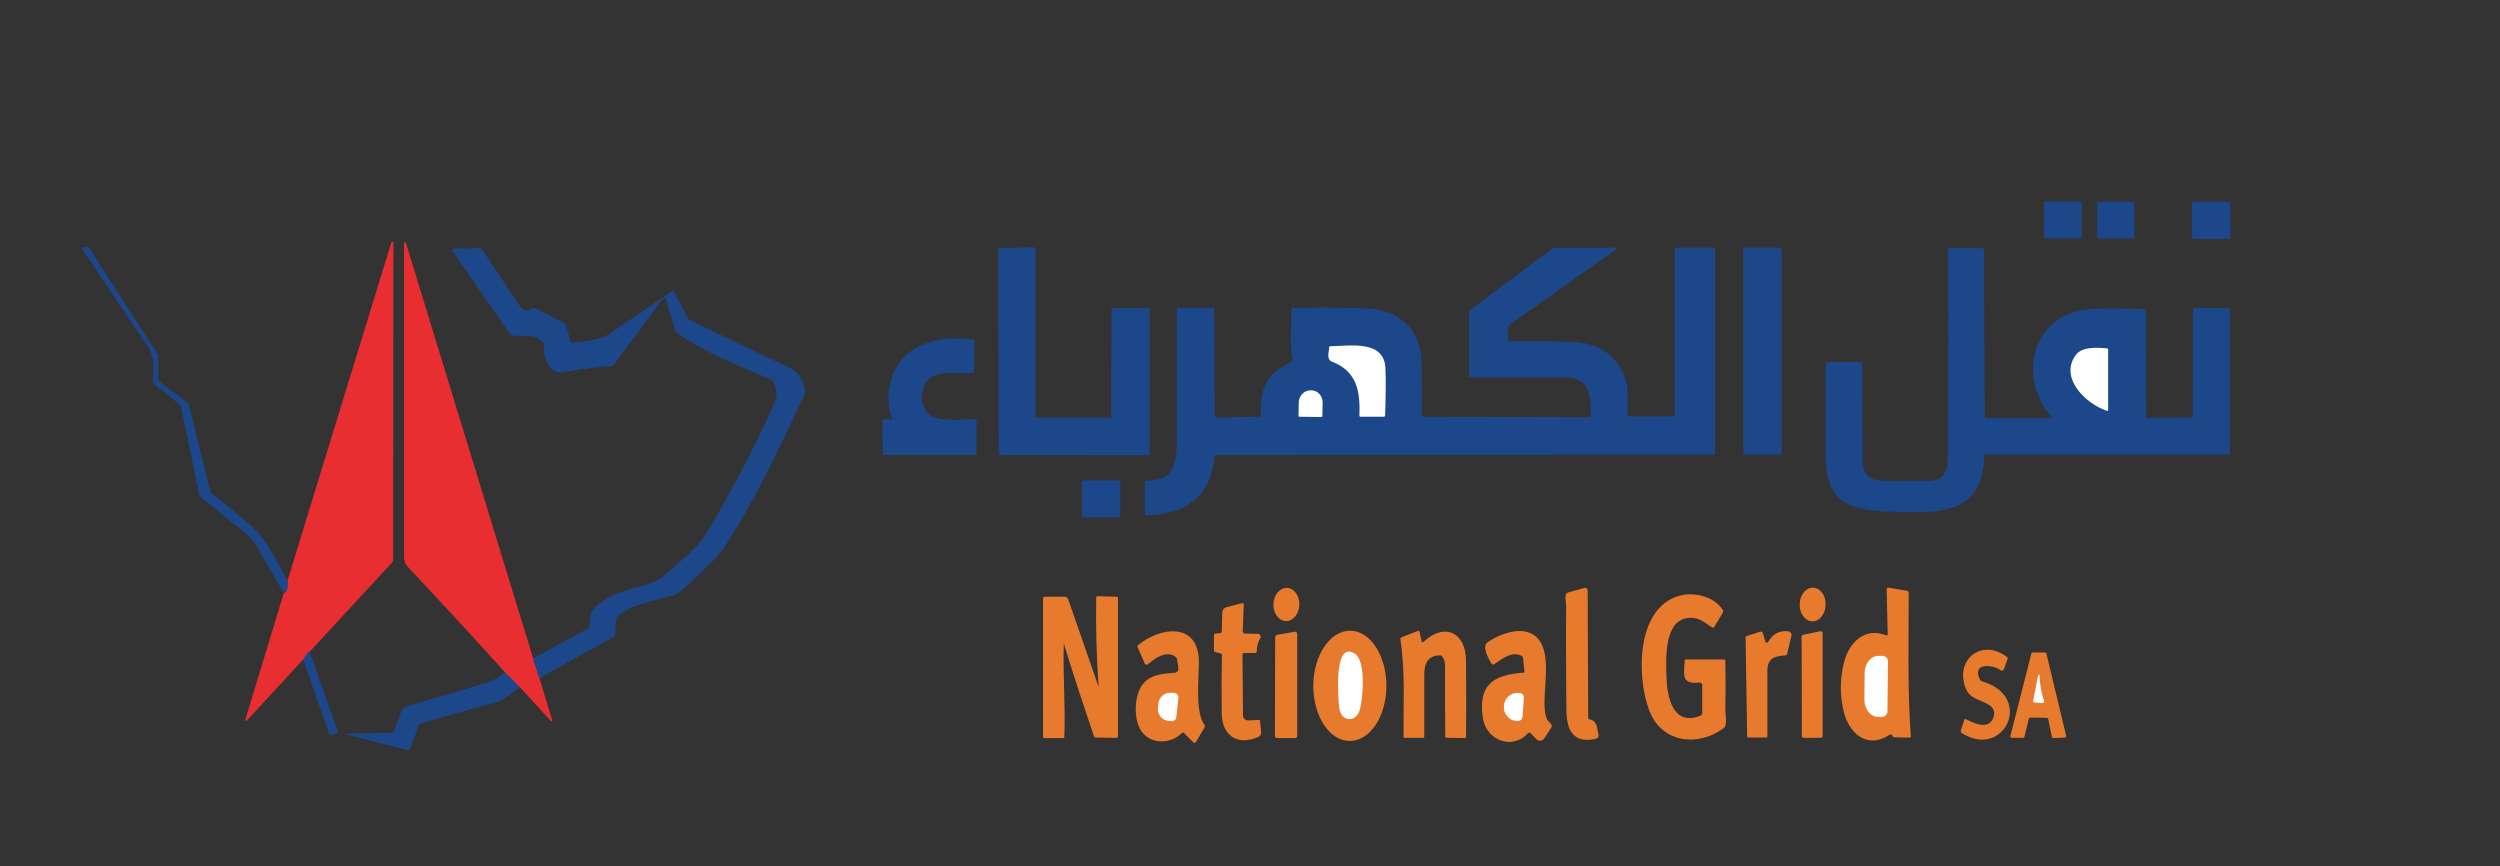 <?xml version="1.0" encoding="utf-8"?>
<!-- Generator: Adobe Illustrator 27.9.0, SVG Export Plug-In . SVG Version: 6.00 Build 0)  -->
<svg version="1.1" id="Layer_1" xmlns="http://www.w3.org/2000/svg" xmlns:xlink="http://www.w3.org/1999/xlink" x="0px" y="0px"
	 viewBox="0 0 964 334" style="enable-background:new 0 0 964 334;" xml:space="preserve">
<rect x="0" y="0" width="964" height="334" fill="#333333" stroke="none"/>
<style type="text/css">
	.st0{fill:none;stroke:#833B5E;stroke-width:2;}
	.st1{fill:#1C488B;}
	.st2{fill:#E92E31;}
	.st3{fill:#E77A2C;}
	.st4{fill:#FFFFFF;}
</style>
<g>
	<path vector-effect="non-scaling-stroke" class="st0" d="M119.4,251.3c-0.5,0-1.3,1-2.4,2.9"/>
	<path vector-effect="non-scaling-stroke" class="st0" d="M109.5,228.6c1.1-0.2,1.6-1.8,1.4-4.7"/>
	<path vector-effect="non-scaling-stroke" class="st0" d="M205.6,253.9l2.4,7.6"/>
	<path vector-effect="non-scaling-stroke" class="st0" d="M200.4,264.9l-5.6-5.6"/>
</g>
<g>
	<path class="st1" d="M788.9,77.7l13.2,0c0.4,0,0.6,0.3,0.6,0.7l0,12.9c0,0.4-0.3,0.6-0.7,0.6l-13.2,0c-0.4,0-0.6-0.3-0.6-0.7
		l0-12.9C788.3,78,788.6,77.7,788.9,77.7z"/>
	<path class="st1" d="M809.2,77.8l13.3,0c0.3,0,0.5,0.2,0.5,0.5l0,13.2c0,0.3-0.2,0.5-0.5,0.5l-13.3,0c-0.3,0-0.5-0.2-0.5-0.5
		l0-13.2C808.7,78,808.9,77.8,809.2,77.8z"/>
	<path class="st1" d="M845.8,77.8l13.6,0c0.3,0,0.6,0.3,0.6,0.6l0,13.1c0,0.3-0.3,0.6-0.6,0.6l-13.6,0c-0.3,0-0.6-0.3-0.6-0.6
		l0-13.1C845.2,78,845.5,77.8,845.8,77.8z"/>
	<path class="st2" d="M119.4,251.3c-0.5,0-1.3,1-2.4,2.9l-21.3,23.1c-1,1.1-1.3,0.9-0.9-0.5l14.7-48.3c1.1-0.2,1.6-1.8,1.4-4.7
		l40-130.3c0.1-0.2,0.3-0.3,0.5-0.3c0.2,0.1,0.3,0.2,0.3,0.4l-0.1,122.3c0,0.4-0.1,0.7-0.4,1L119.4,251.3z"/>
	<path class="st2" d="M205.6,253.9l2.4,7.6l4.8,15.8c0.3,1.1,0.1,1.3-0.7,0.4l-11.6-12.7l-5.6-5.6c-15.5-17.1-27.9-30.5-37-40.1
		c-1.5-1.6-2.1-2.5-2.1-4.9c0-40.3,0-80.5,0-120.6c0-0.2,0.2-0.4,0.4-0.4c0.2,0,0.3,0.1,0.3,0.2L205.6,253.9z"/>
	<path class="st1" d="M110.9,224c0.2,2.9-0.3,4.5-1.4,4.7c-3.6-6.1-7.1-12.2-10.6-18.3c-0.9-1.6-2.1-3-3.6-4.2
		c-6.1-4.9-12.1-9.9-18.1-14.8c-0.2-0.2-0.4-0.4-0.4-0.7l-7-33.9c-0.1-0.3-0.2-0.6-0.5-0.8l-9.4-7.6c-0.7-0.6-1.1-1.5-1-2.5
		c0.4-3.8,0.7-8.3-1.6-11.8c-8.5-12.7-17-25.3-25.5-38c-0.2-0.3-0.1-0.5,0.2-0.7c1.2-0.5,2.1-0.2,2.8,0.9
		c8.6,13.4,17.2,26.7,25.9,40.1c0.2,0.3,0.3,0.6,0.3,1v8.8c0,0.3,0.1,0.6,0.4,0.8l10.8,8.2c0.3,0.2,0.5,0.5,0.6,0.8l8.3,33.5
		c0.1,0.3,0.2,0.5,0.5,0.7c5.5,4.4,10.9,8.9,16.2,13.4C102.9,208.2,107.3,217.8,110.9,224z"/>
	<path class="st1" d="M428.5,160.6l0.1-41.4c0-0.2,0.2-0.4,0.4-0.4h0h13.9c0.2,0,0.4,0.2,0.4,0.4v55.9c0,0.2-0.2,0.4-0.4,0.4
		l-57.4-0.1c-0.2,0-0.4-0.2-0.4-0.4l-0.2-79c0-0.2,0.2-0.4,0.4-0.4l13.6-0.2c0.2,0,0.4,0.2,0.4,0.4c0,0,0,0,0,0v64.8
		c0,0.2,0.2,0.4,0.4,0.4l28.4,0C428.3,161,428.5,160.8,428.5,160.6z"/>
	<path class="st1" d="M548.2,160c0,0.4,0.3,0.7,0.7,0.7l0,0l63.9,0.2c0.4,0,0.6-0.2,0.6-0.6c0.1-7.7-0.2-14.9-10.2-14.8
		c-5.7,0-17.8,0-36.2,0c-0.3,0-0.5-0.2-0.5-0.5v-24.6c0-0.4,0.2-0.7,0.5-0.9l31.5-23.6c0.3-0.2,0.6-0.3,1-0.3l23.1-0.1
		c1.1,0,1.2,0.3,0.3,0.9L582,125.2c-0.3,0.2-0.5,0.6-0.5,1v4.8c0,0.4,0.2,0.6,0.6,0.6c7.8-0.1,15.6,0,23.5,0.2
		c10.3,0.2,18.3,4.8,21.3,15.1c1.1,3.8,0.6,8.8,0.7,13.2c0,0.3,0.2,0.5,0.5,0.5h17.2c0.3,0,0.5-0.2,0.5-0.5V96
		c0-0.3,0.2-0.5,0.5-0.5h14.5c0.3,0,0.5,0.2,0.5,0.5l0,78.9c0,0.3-0.1,0.4-0.4,0.4l-192,0.1c-0.3,0-0.6,0.2-0.6,0.5
		c-1.4,15.9-11.3,22.4-26.3,22.8c-0.3,0-0.5-0.1-0.5-0.5V186c0-0.4,0.2-0.7,0.7-0.7c10.9,0.1,11.5-6.9,11.6-16.1
		c0-16.6,0.1-33.3,0-49.9c0-0.3,0.2-0.6,0.5-0.6l0,0h13.4c0.3,0,0.5,0.2,0.5,0.5l0.2,41c0,0.5,0.4,0.8,0.8,0.8c0,0,0,0,0,0l16.5-0.3
		c0.4,0,0.6-0.2,0.6-0.6c-0.7-9.3,2.2-16.4,11-20.1c0.8-0.3,1.2-0.9,1-1.8c-1-5.8-0.3-13-0.3-18.9c0-0.3,0.3-0.6,0.6-0.6
		c8.2-0.1,16.4-0.1,24.7,0.1c5.7,0.1,9.8,0.8,12.5,1.9c7.8,3.2,12.2,10.1,12.3,18.6C548.3,146.4,548.3,153.3,548.2,160z"/>
	<path class="st1" d="M672.5,95.5h14.2c0.1,0,0.3,0.1,0.3,0.3V175c0,0.1-0.1,0.3-0.3,0.3h-14.2c-0.1,0-0.3-0.1-0.3-0.3V95.8
		C672.3,95.6,672.4,95.5,672.5,95.5z"/>
	<path class="st1" d="M827.9,161.1L845,161c0.3,0,0.5-0.2,0.5-0.5l0.1-41c0-0.5,0.2-0.7,0.7-0.7h13.1c0.3,0,0.4,0.1,0.4,0.4v56
		c0,0.1-0.1,0.1-0.1,0.1l0,0h-93.8c-0.5,0-0.8,0.3-0.8,0.8c-0.6,23-18.8,21.7-35.6,21.2c-18.4-0.5-25.6-4.3-25.6-23.2
		c0-11.3,0-22.7,0-34c0-0.3,0.2-0.5,0.5-0.5h13.2c0.3,0,0.5,0.2,0.5,0.5c0,12.5,0.1,25,0.1,37.5c0,5.2,2.6,7.7,7.7,7.8
		c5.9,0,11.8,0,17.8,0c5.3,0,7.3-3.1,7.4-8.2c0.1-26.5,0.2-53.6,0.1-81.2c0-0.2,0.1-0.3,0.3-0.3l0,0h13c0.3,0,0.5,0.2,0.5,0.5
		l0.3,64.5c0,0.4,0.2,0.5,0.5,0.5h25c0.2,0,0.3-0.2,0.3-0.3c0-0.1,0-0.2-0.1-0.2c-12.5-14.1-8.3-37.5,12-41.2
		c3.9-0.7,11.9-0.8,24-0.3c0.3,0,0.4,0.1,0.4,0.4l0.2,41.2C827.4,160.9,827.6,161.1,827.9,161.1z"/>
	<path class="st1" d="M207.9,261.5l-2.4-7.6l21.2-11.5c0.5-0.3,0.8-0.8,0.8-1.4c-0.2-2.3-0.1-4.4,1.6-6.3c8.3-9,21.1-7.1,27.5-13.1
		c4.9-4.6,12.3-10.1,15.7-15.8c9.7-16.2,18.4-32.9,26.2-50.1c1.5-3.4,1.1-5.7-0.6-8.8c-0.2-0.3-0.4-0.5-0.7-0.6
		c-12.4-5.4-24.8-9.9-36.2-18c-0.3-0.2-0.5-0.5-0.6-0.8l-3.7-12.3c-0.1-0.3-0.4-0.5-0.7-0.4c-0.1,0-0.2,0.1-0.3,0.2l-19.1,25.7
		c-0.2,0.3-0.5,0.4-0.8,0.4c-8.3,0.8-14.7,1.6-19.1,2.5c-4.7,0.9-7.5-6.5-6.9-10.6c0-0.3-0.1-0.6-0.3-0.9c-4.6-4.2-7-1.9-12.1-2.8
		c-0.3-0.1-0.6-0.2-0.8-0.5l-22.2-32.2c-0.1-0.2-0.1-0.4,0.1-0.6c0.1,0,0.1-0.1,0.2-0.1l9.7-0.2c0.7,0,1.4,0.4,1.8,1
		c4.6,6.9,9.2,13.8,13.9,20.8c1.5,2.2,2.9,3.1,5.2,1.3c0.3-0.2,0.6-0.2,0.9-0.1l11.5,6c0.2,0.1,0.4,0.3,0.5,0.6l1.8,6.4
		c0.1,0.3,0.3,0.4,0.5,0.4c4.6-0.4,10.6-0.8,14.6-3.4c8-5.5,16.1-11,24.1-16.5c0.2-0.2,0.4-0.1,0.6,0.2l5.5,10.4
		c0.1,0.3,0.4,0.5,0.7,0.6c12.9,6.3,25.9,12.5,38.8,18.6c3.7,1.8,5,5.2,5.6,8.9c0.1,0.3,0,0.7-0.1,1c-9.4,19.7-17,37.1-30.1,57.7
		c-4.1,6.5-11.3,12.2-16.8,17.6c-1.1,1.1-2.4,1.9-3.9,2.3c-7.1,2.3-16,3.2-21.6,8.4c-0.2,0.2-0.3,0.4-0.3,0.7l-0.5,6.2
		c0,0.4-0.2,0.6-0.5,0.8L207.9,261.5z"/>
	<path class="st1" d="M344.1,161.3c-1.8-3.9-2-8.5-0.8-13.6c3.5-15,18.6-18.7,32.1-16.7c0.2,0,0.3,0.2,0.3,0.4l-0.1,12
		c0,0.3-0.2,0.5-0.5,0.5c-4.7,0-11.5-0.7-15.2,1.1c-5.5,2.6-6.1,12.5-0.5,15.6c3.6,2,12.1,1.1,16.7,1.1c0.3,0,0.5,0.2,0.5,0.5v12.4
		c0,0.4-0.3,0.8-0.8,0.8h-34.8c-0.4,0-0.6-0.2-0.6-0.6l-0.1-12.4c0-0.5,0.2-0.7,0.7-0.7h2.8C344.1,161.8,344.2,161.6,344.1,161.3z"
		/>
	<path class="st1" d="M417.7,185.3l13.8,0c0.3,0,0.5,0.2,0.5,0.5l0,13.2c0,0.3-0.2,0.5-0.5,0.5l-13.8,0c-0.3,0-0.5-0.2-0.5-0.5
		l0-13.2C417.2,185.5,417.5,185.3,417.7,185.3z"/>
	
		<ellipse transform="matrix(2.792161e-02 -1 1 2.792161e-02 446.049 925.382)" class="st3" cx="698.8" cy="233.4" rx="6.5" ry="5"/>
	<path class="st3" d="M729.7,283.7c-0.1-0.4-0.4-0.6-0.7-0.5c-0.1,0-0.2,0-0.3,0.1c-9,5.9-16-0.8-17.9-9.5
		c-1.4-6.2-1.3-12.4,0.3-18.6c2-7.6,8.1-13.5,16.2-10.2c0.2,0.1,0.5,0,0.6-0.3c0-0.1,0-0.1,0-0.2l-0.4-17.2c0-0.4,0.3-0.7,0.7-0.7
		c0,0,0.1,0,0.1,0l7,1.2c0.4,0.1,0.7,0.4,0.7,0.9c0,18.4-0.5,36.9,0.8,55.2c0,0.4-0.1,0.5-0.5,0.5c-1.9,0-3.9,0-5.7-0.1
		C730.2,284.3,729.8,284.1,729.7,283.7z"/>
	
		<ellipse transform="matrix(3.315521e-02 -1 1 3.315521e-02 246.286 721.251)" class="st3" cx="495.9" cy="233.3" rx="6.4" ry="5"/>
	<path class="st3" d="M613,277.4c3.2,0.7,2.7,3.7,3.4,5.9c0.2,0.6-0.2,1.3-0.8,1.5c0,0,0,0,0,0c-9.1,2.3-11.6-3.6-11.6-11.2
		c-0.1-13.3-0.2-26.7-0.1-40c0-1.1-0.5-2.8-0.1-4.3c0.1-0.4,0.4-0.6,0.7-0.8l6.4-1.8c0.6-0.2,1.2,0.2,1.3,0.8c0,0.1,0,0.2,0,0.3
		l0.2,48.7C612.3,277,612.6,277.4,613,277.4z"/>
	<path class="st3" d="M664.5,280.9c-9.8,7.1-23.6,5.7-28.5-6.8c-4.8-12.3-5.5-39.3,11.3-44.3c5.6-1.7,13.6,0,17,5.4
		c0.2,0.3,0.2,0.7,0,1.1l-3.3,5.4c-0.2,0.4-0.5,0.4-0.9,0.2c-3.4-2.2-5.4-4.3-9.8-3.5c-8.7,1.5-7.9,16-7.7,22.9
		c0.2,7.2,2.4,18.9,13,14.7c0.5-0.2,0.8-0.6,0.8-1.1l0-10.5c0-0.9-0.5-1.3-1.3-1.2c-7,0.8-5.7-3.4-5.5-8.4c0-0.4,0.2-0.5,0.6-0.5
		l14.5,0c0.4,0,0.6,0.2,0.6,0.6c0.1,6.3,0.1,12.6,0,18.9c0,1.7,0.6,4.1-0.1,6.4C665,280.4,664.8,280.7,664.5,280.9z"/>
	<path class="st3" d="M410.2,248.3c-0.4,11.9,0.7,23.9,0.2,35.8c0,0.3-0.2,0.5-0.5,0.5l-7.1,0c-0.4,0-0.6-0.2-0.6-0.6l0-53.2
		c0-0.5,0.2-0.7,0.7-0.7h7.7c0.6,0,1.1,0.4,1.3,1l11.6,33.4c0,0,0,0,0.1,0c0,0,0,0,0-0.1c-0.8-11.3-1.1-22.6-0.9-33.9
		c0-0.4,0.2-0.6,0.6-0.6l7.3,0.2c0.3,0,0.5,0.2,0.5,0.5l0,53.3c0,0.4-0.2,0.6-0.7,0.6l-7.8-0.1c-0.4,0-0.7-0.2-0.8-0.6
		c-3.8-11.2-7.5-22.4-11-33.7c-0.2-0.6-0.4-1.3-0.5-1.9C410.3,247.6,410.2,247.6,410.2,248.3z"/>
	<path class="st3" d="M485.1,284.2c-8,3.5-13.9-0.6-14-9.1c-0.1-7.5-0.1-14.9,0.1-22.4c0-0.4-0.2-0.7-0.6-0.8l-1.9-0.4
		c-0.3-0.1-0.6-0.4-0.6-0.7l0-5.8c0-0.4,0.2-0.7,0.6-0.7l1.9-0.2c0.3,0,0.5-0.3,0.5-0.5l0.2-7.4c0-1,0.7-1.8,1.7-2.1l5.9-1.5
		c0.5-0.1,0.7,0.1,0.7,0.6l-0.4,10.2c0,0.5,0.4,0.9,0.8,0.9c0,0,0,0,0,0l5,0.1c0.6,0,1.1,0.5,1.1,1.1c0,0.2,0,0.4-0.1,0.5
		c-0.9,1.6-1.4,3.3-1.4,5.2c0,0.3-0.3,0.6-0.6,0.6l-4.3,0c-0.4,0-0.6,0.2-0.6,0.7l0.2,23.4c0,1,0.9,1.9,1.9,1.9c0,0,0,0,0.1,0l4-0.2
		c0.4,0,0.6,0.2,0.6,0.5c0.2,1.5,0.2,3.1,0.4,4.5C486.2,283.3,485.9,283.9,485.1,284.2z"/>
	<path class="st3" d="M453.4,253.4c-3.5-2.9-8,0.4-10.7,2.7c-0.4,0.3-0.9,0.3-1.2-0.1c-0.1-0.1-0.1-0.1-0.1-0.2l-2.7-6.2
		c-0.2-0.3-0.1-0.6,0.2-0.9c8.4-6.9,23.3-9.1,23.4,6.5c0,6-1.5,19.5,2.1,24.2c0.2,0.3,0.3,0.7,0.1,1.1l-3.3,5.5
		c-0.3,0.6-0.7,0.6-1.2,0.1l-3.5-3.5c-0.2-0.2-0.5-0.2-0.7,0c-4.4,4.4-11.8,4.5-15.5-0.4c-3.4-4.5-3.1-14.6,0.7-18.8
		c3.2-3.5,7.7-3.6,12.1-4c0.8-0.1,1.3-0.8,1.3-1.5c0,0,0,0,0,0l-0.5-3.7C453.8,253.9,453.6,253.6,453.4,253.4z"/>
	<path class="st3" d="M548.2,247.3c0,0.2,0.3,0.4,0.5,0.3c0.1,0,0.2-0.1,0.2-0.1c8.1-7.6,16.3-3.7,16.4,7.2c0.1,14,0.1,23.8,0,29.4
		c0,0.3-0.2,0.5-0.5,0.5l-7-0.1c-0.3,0-0.5-0.2-0.5-0.5c-0.1-9.2-0.1-18.3-0.1-27.5c0-1.3-0.4-2.4-1.1-3.4c-0.2-0.3-0.5-0.4-0.8-0.4
		c-4.8,0.1-6.1,3.1-6.1,7.6c0,7.9,0,15.8,0,23.7c0,0.3-0.2,0.5-0.5,0.5h-7c-0.3,0-0.5-0.2-0.5-0.5c-0.1-12.4,0.7-25.1-1.2-37.4
		c-0.1-0.4,0.1-0.7,0.5-0.9l6.2-2.4c0.3-0.1,0.6,0,0.7,0.3c0,0,0,0.1,0,0.1L548.2,247.3z"/>
	<path class="st3" d="M587.8,258.8l-0.5-5c0-0.4-0.2-0.7-0.6-0.9c-3.6-2-7.6,1.2-10.5,3.2c-0.3,0.2-0.8,0.2-1.1-0.2
		c0,0,0-0.1-0.1-0.1c-1-1.9-3.8-6.6-1.3-8.2c6.1-4.1,16.7-7.5,20.8,0.9c3.9,8.1-0.8,22.4,2,28.8c0.1,0.3,0.3,0.5,0.5,0.7
		c0.5,0.4,0.9,0.9,1.2,1.4c0.2,0.3,0.2,0.7,0,1.1l-2.7,4.2c-0.6,0.9-1.8,1.2-2.7,0.6c-0.1-0.1-0.3-0.2-0.4-0.3l-2.2-2.3
		c-0.3-0.3-0.7-0.3-1,0c0,0,0,0,0,0c-6,6.7-16.1,2.8-17.4-5.8c-1.9-12.9,3.9-16.6,15.5-17.5C587.7,259.4,587.9,259.2,587.8,258.8z"
		/>
	<path class="st3" d="M492.4,244.8l6.9-1.2c0.4-0.1,0.8,0.2,0.9,0.6c0,0,0,0.1,0,0.1l0,39.5c0,0.4-0.3,0.8-0.8,0.8h-7
		c-0.4,0-0.8-0.3-0.8-0.8l0.1-38.2C491.8,245.2,492.1,244.9,492.4,244.8z"/>
	<path class="st3" d="M520.4,285.7c-7.8,0-14-9.6-14-21.3c0.1-11.7,6.4-21.2,14.2-21.2s14,9.6,14,21.3l0,0
		C534.6,276.3,528.2,285.8,520.4,285.7C520.4,285.7,520.4,285.7,520.4,285.7z"/>
	<path class="st3" d="M681.8,247.5c1.7-3,4.2-4.4,7.7-4.1c0.8,0.1,1.4,0.8,1.3,1.5c0,0.1,0,0.1,0,0.2l-1.7,7.1
		c-0.1,0.3-0.3,0.5-0.6,0.5c-4.4,0.4-7,1-7,6.2c0,8.3,0,16.7,0,25c0,0.3-0.2,0.5-0.5,0.5l-6.9,0c-0.2,0-0.4-0.2-0.4-0.4l-0.6-38.2
		c0-0.2,0.1-0.4,0.3-0.5l5.3-1.7c0.5-0.1,0.9,0.1,1.1,0.6c0,0,0,0,0,0l0.9,3.2c0.1,0.3,0.4,0.5,0.7,0.4
		C681.6,247.8,681.7,247.7,681.8,247.5z"/>
	<path class="st3" d="M695.2,244.8l6.7-1.4c0.4-0.1,0.8,0.2,0.9,0.6c0,0,0,0.1,0,0.1l0,39.7c0,0.4-0.3,0.7-0.7,0.7h-6.6
		c-0.4,0-0.7-0.3-0.7-0.7l-0.1-38.2C694.6,245.2,694.9,244.9,695.2,244.8z"/>
	<path class="st1" d="M119.4,251.3l10.8,30.7c0.2,0.5,0,0.7-0.5,0.9l-2,0.4c-0.4,0.1-0.7,0-0.8-0.4l-10-28.6
		C118.1,252.3,118.9,251.3,119.4,251.3z"/>
	<path class="st3" d="M768.6,276.8c2.4-6.5-7.8-5.7-10.1-10.3c-5.6-11.2,5.1-20.9,15.4-13.2c0.2,0.2,0.4,0.5,0.2,0.8l-1.4,4
		c-0.1,0.4-0.6,0.6-1,0.5c-0.1,0-0.2-0.1-0.2-0.1c-3.3-2.5-11.4-2.9-8,3.6c0.1,0.3,0.4,0.5,0.7,0.6c20.3,5.8,8.7,30.3-7.7,20
		c-0.4-0.2-0.5-0.6-0.4-1l1.3-4c0.1-0.5,0.4-0.6,0.8-0.3C761.4,279,766.8,281.5,768.6,276.8z"/>
	<path class="st3" d="M782.3,277.2l-1.7,6.9c-0.1,0.3-0.3,0.4-0.6,0.4h-4.2c-0.3,0-0.6-0.3-0.6-0.6c0,0,0-0.1,0-0.1l8.1-31.8
		c0.1-0.3,0.3-0.4,0.6-0.4h4.6c0.3,0,0.5,0.2,0.6,0.4l7.6,31.7c0.1,0.3-0.1,0.6-0.4,0.7c0,0-0.1,0-0.1,0l-4.4,0.2
		c-0.3,0-0.5-0.2-0.6-0.5l-1.4-6.8c-0.1-0.3-0.3-0.5-0.6-0.5l-6.3-0.1C782.6,276.8,782.4,276.9,782.3,277.2z"/>
	<path class="st1" d="M194.8,259.3l5.6,5.6c-3.8,3.3-6.9,5.2-9.2,5.9c-9.7,2.6-19.4,5.4-29.1,8.2c-0.3,0.1-0.6,0.3-0.7,0.7l-3.2,9.2
		c-0.1,0.3-0.4,0.4-0.7,0.4l-24.1-6.1c-0.1,0-0.1-0.1-0.1-0.2s0.1-0.1,0.2-0.1l0,0l17.6-0.3c0.3,0,0.6-0.2,0.7-0.5l3-7.8
		c0.4-1,1.2-1.7,2.2-2c10-2.9,20.3-5.9,30.7-9C189.7,262.7,192.1,261.3,194.8,259.3z"/>
</g>
<g>
	<path class="st4" d="M513.7,139.5c-2.4-0.9-1.2-3.7-1.2-5.5c0-0.3,0.2-0.5,0.5-0.5c7.1,0,20.6-2.7,21.2,8.3
		c0.2,3.6,0.2,9.7-0.1,18.3c0,0.4-0.2,0.6-0.6,0.6h-8.8c-0.4,0-0.6-0.2-0.5-0.6C524.5,151,523.3,143.2,513.7,139.5z"/>
	<path class="st4" d="M800.4,136.9c2.4-3.3,8.2-2.9,11.9-2.6c0.4,0,0.6,0.2,0.6,0.7v23c0,0.4-0.2,0.5-0.5,0.4
		C804.5,155.8,793.9,145.9,800.4,136.9z"/>
	<path class="st4" d="M501.1,160.7c-0.2,0-0.4-0.2-0.4-0.4l0.1-5.1c0-2.6,2.1-4.7,4.6-4.7h0.2c2.5,0,4.5,2.2,4.4,4.8c0,0,0,0,0,0
		l-0.1,5.1c0,0.2-0.2,0.4-0.4,0.4c0,0,0,0,0,0L501.1,160.7z"/>
	<path class="st4" d="M524.5,273.1c-1.4,6-7.4,5.3-8.1-0.1c-0.3-2.6-2.5-26.6,6.1-20.9C526.7,254.9,525.6,268.5,524.5,273.1z"/>
	<path class="st4" d="M727.8,274.3c0,1.1-0.9,2.1-2.1,2.1h0l-1.6,0c-2.9,0-5.2-3-5.2-6.7c0,0,0,0,0,0l0.1-10.1
		c0-3.7,2.4-6.7,5.3-6.7l1.6,0c1.1,0,2.1,0.9,2.1,2.1L727.8,274.3z"/>
	<path class="st4" d="M787.5,271.1l-3-0.2c-0.3,0-0.6-0.3-0.5-0.6c0,0,0,0,0-0.1l1.9-9.8c0-0.2,0.2-0.3,0.4-0.2
		c0.1,0,0.2,0.1,0.2,0.3c0,3.3,0.6,6.6,1.7,9.7c0.1,0.4-0.1,0.7-0.4,0.9C787.7,271.1,787.6,271.1,787.5,271.1z"/>
	<path class="st4" d="M453.6,276.5c-0.1,1-1,1.7-1.9,1.6l-1-0.1c-2.6-0.2-4.5-2.5-4.2-5l0.2-1.8c0.2-2.5,2.5-4.3,5.1-4.1l1,0.1
		c1,0.1,1.7,0.9,1.6,1.9c0,0,0,0,0,0L453.6,276.5z"/>
	<path class="st4" d="M587.1,276.4c-0.1,0.9-0.9,1.7-1.8,1.6l-0.6,0c-2.9-0.2-5-2.8-4.8-5.7c0,0,0,0,0,0v-0.1c0.2-3,2.7-5.2,5.5-5
		c0,0,0,0,0,0l0.6,0c0.9,0.1,1.7,0.9,1.6,1.8L587.1,276.4z"/>
</g>
</svg>
